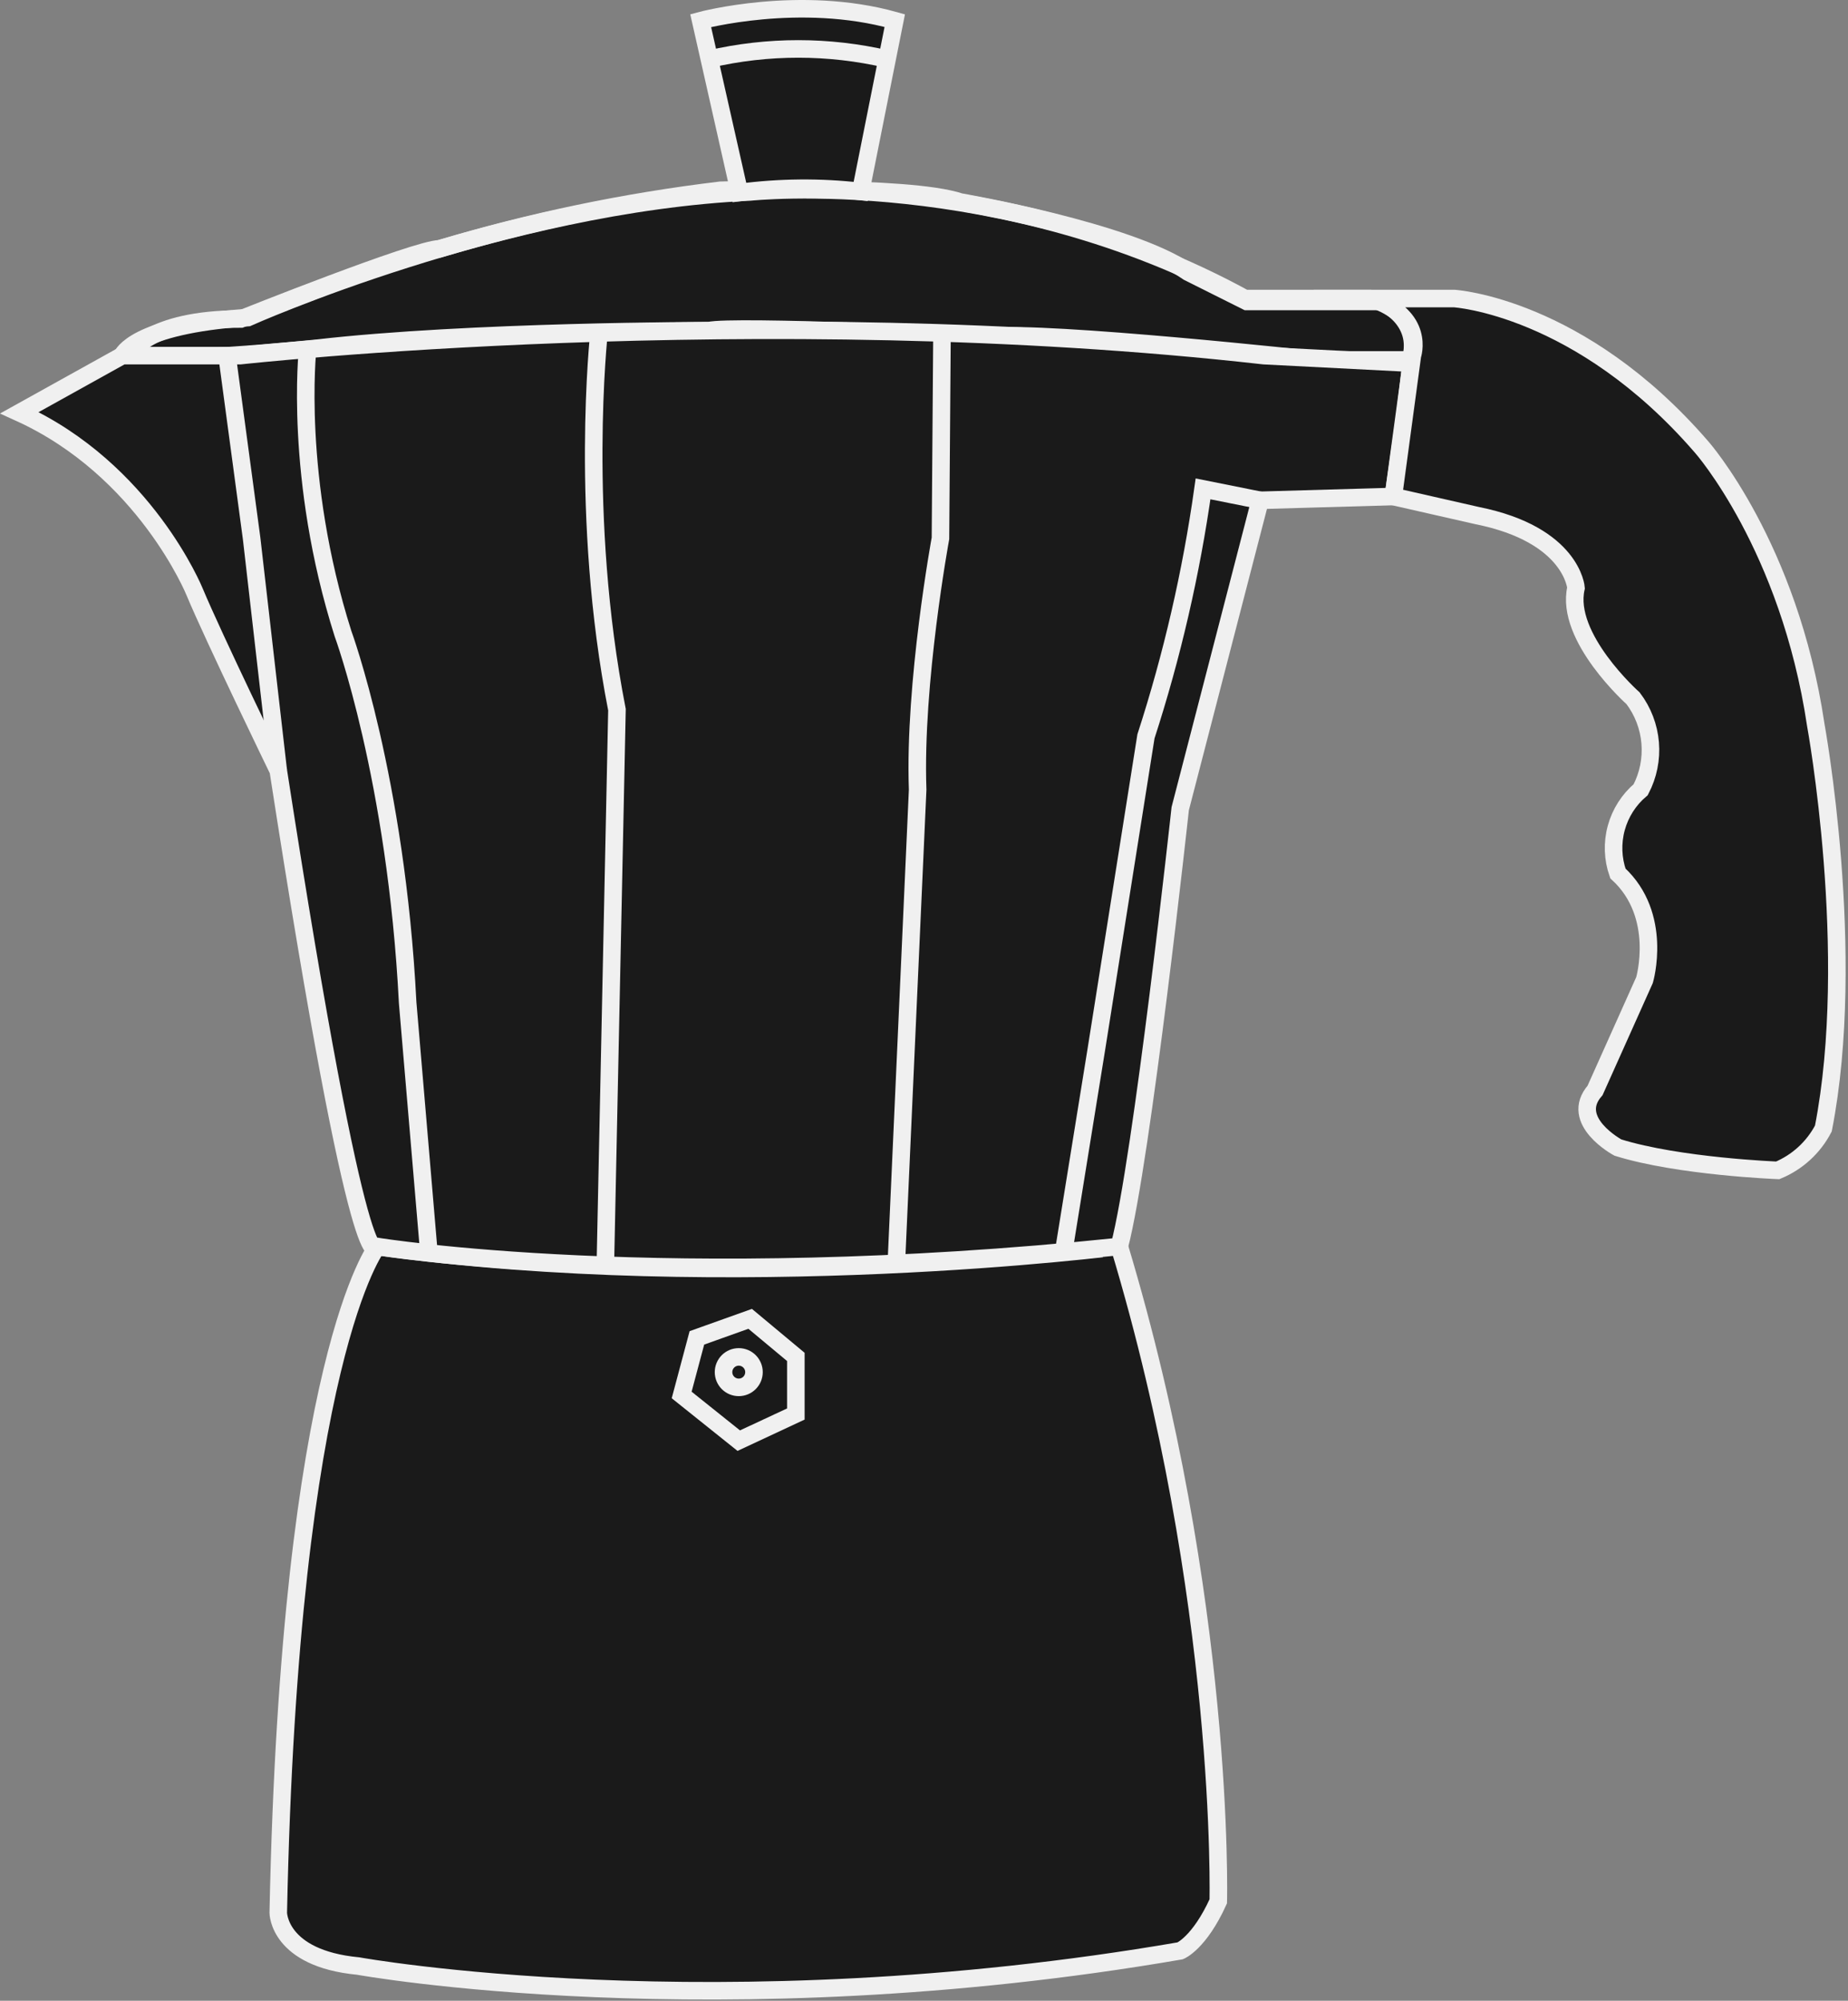 <?xml version="1.0" encoding="UTF-8"?> <svg xmlns="http://www.w3.org/2000/svg" width="316" height="342" viewBox="0 0 316 342" fill="none"><rect x="0" y="0" width="316" height="342" fill="#808080" stroke="none"/> <g clip-path="url(#clip0_1845:239)"> <path d="M22.188 60.527C22.188 60.527 25.188 54.527 41.188 54.527C41.188 54.527 71.188 42.527 75.188 42.527C90.871 37.824 106.93 34.478 123.188 32.527C123.188 32.527 155.188 31.527 164.188 34.527C164.188 34.527 193.188 39.527 203.188 46.527L213.188 51.527H236.188C236.188 51.527 243.188 54.527 241.188 61.527H225.188C225.188 61.527 179.188 56.527 169.188 57.527C169.188 57.527 125.188 55.527 121.188 56.527C121.188 56.527 80.188 56.527 54.188 59.527C54.188 59.527 25.188 62.527 22.188 60.527Z" fill="#1A1A1A" stroke="#F0F0F0" stroke-width="3" stroke-miterlimit="10"></path> <path d="M64.5 213.07C64.5 213.07 49.534 231.942 47.582 326.952C47.582 326.952 47.582 334.761 61.247 336.063C61.247 336.063 122.419 347.126 201.811 333.463C201.811 333.463 205.065 332.163 208.319 325.003C208.319 325.003 209.619 273.593 191.399 213.073C191.4 213.07 125.672 221.529 64.5 213.07Z" fill="#1A1A1A" stroke="#F0F0F0" stroke-width="3" stroke-miterlimit="10"></path> <path d="M191.4 213.067C195.305 198.099 201.812 138.229 201.812 138.229L215.477 85.518L238.254 84.867L241.507 62.091L216.128 60.791C129.577 51.03 41.074 60.791 41.074 60.791H20.9L3.33 70.551C24.805 80.312 33.265 101.136 33.265 101.136C36.519 108.945 47.582 131.722 47.582 131.722C61.9 224.129 64.5 213.067 64.5 213.067C64.5 213.067 113.968 221.107 191.4 213.067Z" fill="#1A1A1A" stroke="#F0F0F0" stroke-width="3" stroke-miterlimit="10"></path> <path d="M241.507 60.791C242.807 52.331 234.349 51.031 234.349 51.031H212.874C171.225 28.253 128.274 32.809 128.274 32.809C85.974 34.761 42.374 54.285 42.374 54.285C22.853 55.586 20.9 60.791 20.9 60.791" stroke="#F0F0F0" stroke-width="3" stroke-miterlimit="10"></path> <path d="M38.826 60.789L43.025 92.026L47.581 131.722" stroke="#F0F0F0" stroke-width="3" stroke-miterlimit="10"></path> <path d="M52.599 59.715C52.599 59.715 50.187 81.615 58.646 108.296C58.646 108.296 67.757 133.024 69.709 171.419L73.343 214.172" stroke="#F0F0F0" stroke-width="3" stroke-miterlimit="10"></path> <path d="M102.425 56.918C102.425 56.918 98.991 88.123 105.499 121.312L103.509 216.412" stroke="#F0F0F0" stroke-width="3" stroke-miterlimit="10"></path> <path d="M161.077 56.918L160.814 92.028C160.814 92.028 156.259 116.756 156.914 134.978L153.26 216.132" stroke="#F0F0F0" stroke-width="3" stroke-miterlimit="10"></path> <path d="M215.477 85.518L205.716 83.566C203.693 97.922 200.427 112.076 195.954 125.866L187.494 179.228L181.859 214.098" stroke="#F0F0F0" stroke-width="3" stroke-miterlimit="10"></path> <path d="M240.209 71.184L241.644 59.043" stroke="#F0F0F0" stroke-width="3" stroke-miterlimit="10"></path> <path d="M234.35 51.031H248.667C248.667 51.031 270.142 52.331 290.967 76.41C290.967 76.41 305.934 93.33 310.49 123.916C310.49 123.916 317.648 162.961 311.79 192.896C310.108 196.125 307.343 198.659 303.981 200.054C303.981 200.054 287.061 199.404 276.649 196.154C276.649 196.154 268.189 191.599 272.749 186.393L281.209 167.521C281.209 167.521 284.462 156.458 276.653 149.299C275.774 146.799 275.676 144.091 276.373 141.534C277.07 138.977 278.527 136.692 280.553 134.983C281.841 132.525 282.403 129.751 282.173 126.985C281.943 124.219 280.93 121.576 279.253 119.364C279.253 119.364 267.54 108.952 269.492 100.492C269.492 100.492 268.841 91.382 252.572 88.128L238.256 84.874L241.509 60.796C241.509 60.796 243.869 54.033 234.35 51.031Z" fill="#1A1A1A" stroke="#F0F0F0" stroke-width="3" stroke-miterlimit="10"></path> <path d="M147.17 32.727L153.001 3.525C136.732 -1.031 119.812 3.525 119.812 3.525L126.441 32.905C133.317 31.995 140.279 31.935 147.17 32.727V32.727Z" fill="#1A1A1A" stroke="#F0F0F0" stroke-width="3" stroke-miterlimit="10"></path> <path d="M121.301 10.101C131.298 7.784 141.693 7.784 151.691 10.101" stroke="#F0F0F0" stroke-width="3" stroke-miterlimit="10"></path> <path d="M116.562 238.449L119.166 228.688L128.275 225.434L136.086 231.942V241.703L126.324 246.258L116.562 238.449Z" fill="#1A1A1A" stroke="#F0F0F0" stroke-width="3" stroke-miterlimit="10"></path> <path d="M126.324 237.147C127.761 237.147 128.927 235.982 128.927 234.544C128.927 233.107 127.761 231.941 126.324 231.941C124.886 231.941 123.721 233.107 123.721 234.544C123.721 235.982 124.886 237.147 126.324 237.147Z" fill="#1A1A1A" stroke="#F0F0F0" stroke-width="3" stroke-miterlimit="10"></path> </g> <defs> <clipPath id="clip0_1845:239"> <rect width="315.593" height="341.789" fill="white"></rect> </clipPath> </defs> </svg> 